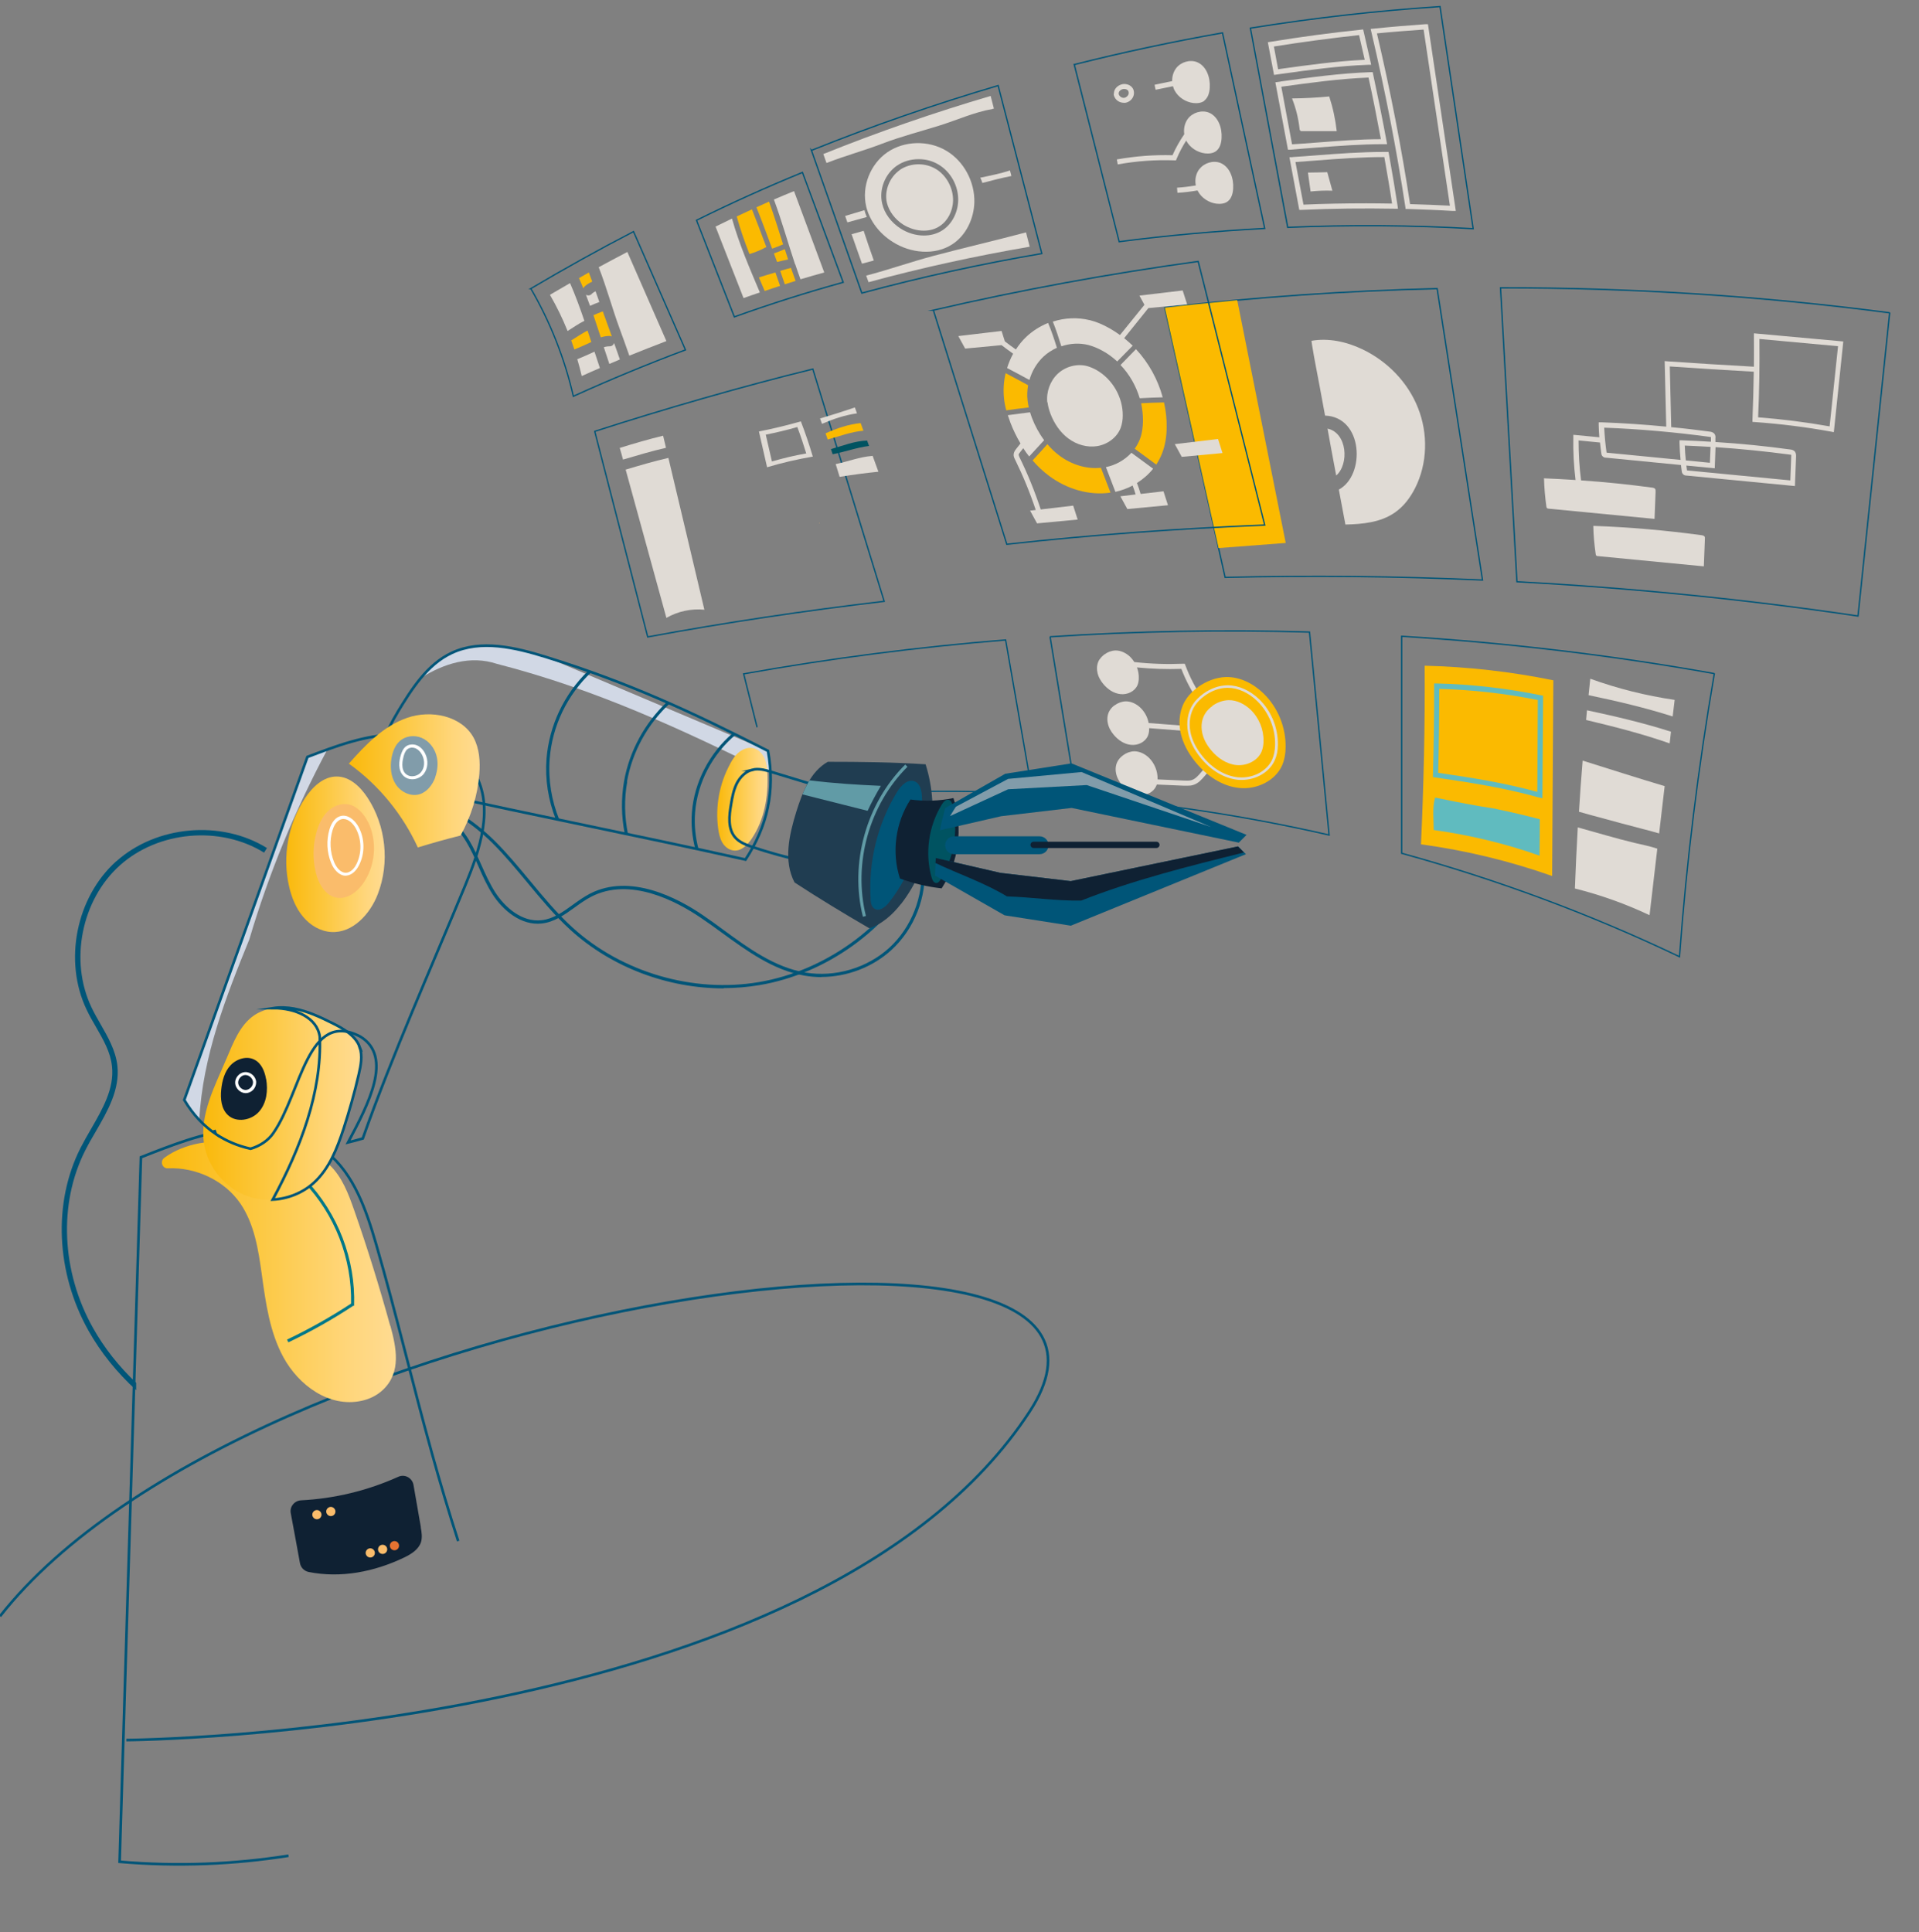 <?xml version="1.0" encoding="UTF-8"?>
<svg id="Ebene_1" xmlns="http://www.w3.org/2000/svg" version="1.1" xmlns:xlink="http://www.w3.org/1999/xlink" viewBox="0 0 1460 1470">
  <rect x="0" y="0" width="1460" height="1470" fill="#808080" stroke="none"/>
  <!-- Generator: Adobe Illustrator 29.5.1, SVG Export Plug-In . SVG Version: 2.1.0 Build 141)  -->
  <defs>
    <linearGradient id="Unbenannter_Verlauf_3" data-name="Unbenannter Verlauf 3" x1="545.7" y1="608.1" x2="584.1" y2="608.1" gradientUnits="userSpaceOnUse">
      <stop offset="0" stop-color="#fab90b"/>
      <stop offset=".4" stop-color="#fcc840"/>
      <stop offset=".8" stop-color="#ffd67b"/>
      <stop offset="1" stop-color="#ffdb92"/>
    </linearGradient>
    <linearGradient id="Unbenannter_Verlauf_31" data-name="Unbenannter Verlauf 3" x1="123.1" y1="967.4" x2="301.1" y2="967.4" xlink:href="#Unbenannter_Verlauf_3"/>
    <linearGradient id="Unbenannter_Verlauf_32" data-name="Unbenannter Verlauf 3" x1="154.7" y1="839.7" x2="275" y2="839.7" xlink:href="#Unbenannter_Verlauf_3"/>
    <linearGradient id="Unbenannter_Verlauf_33" data-name="Unbenannter Verlauf 3" x1="217.8" y1="650" x2="292.7" y2="650" xlink:href="#Unbenannter_Verlauf_3"/>
    <linearGradient id="Unbenannter_Verlauf_34" data-name="Unbenannter Verlauf 3" x1="265.3" y1="594.2" x2="365" y2="594.2" xlink:href="#Unbenannter_Verlauf_3"/>
  </defs>
  <path d="M96.1,1323.9s526.8-3.5,687.3-250C905.7,886.2,189.6,988.5,0,1229.7" fill="none" stroke="#005578" stroke-miterlimit="22.9" stroke-width="2"/>
  <g>
    <g>
      <g>
        <path d="M529.9,167.6l28.8,73.5c27.3-9.8,54.9-18.6,82.8-26.3l-31-83.6c-27.3,11.2-54.2,23.3-80.6,36.4Z" fill="none" stroke="#005578" stroke-miterlimit="10"/>
        <g>
          <path d="M604.9,201.1c-5.4-16.3-10.1-33-16.1-49.3,5.1-2.2,10.2-4.3,15.3-6.4l23,61.9c-6.1,1.7-12.1,3.4-18.1,5.2-1.4-3.8-2.7-7.7-4-11.5Z" fill="#e0dbd5"/>
          <path d="M556.9,166.3c5.4,19.3,13.4,37.7,21.2,56.2-4.1,1.4-8.3,2.8-12.4,4.3l-21.3-54.4c4.2-2.1,8.3-4.1,12.5-6.1Z" fill="#e0dbd5"/>
          <g>
            <path d="M587.5,189.3c-3.9-10.6-7.8-21.1-12-31.6,3.2-1.4,6.4-2.9,9.6-4.3,3.9,10.7,7.2,21.6,10.7,32.5-2.7,1.2-5.5,2.3-8.4,3.3Z" fill="#fbba00"/>
            <path d="M597.1,189.6c.8,2.6,1.7,5.2,2.5,7.8-2.8.6-5.6,1.2-8.4,1.9-.8-2.2-1.6-4.3-2.4-6.5,2.8-1,5.5-2,8.2-3.2Z" fill="#fbba00"/>
            <path d="M601.7,203.7c1.2,3.3,2.4,6.7,3.6,10-2.7.8-5.5,1.7-8.2,2.6-1.2-3.4-2.3-6.8-3.5-10.2,2.7-.8,5.4-1.6,8.1-2.3Z" fill="#fbba00"/>
            <path d="M582.3,188.3c-3.8,2.1-7.9,3.7-12.1,5-3.7-9.4-7-18.9-9.7-28.6,3.9-1.8,7.7-3.6,11.6-5.4,3.8,9.6,7.4,19.2,11,28.8-.2,0-.5,0-.7.2Z" fill="#fbba00"/>
            <path d="M589.9,207.2c1.2,3.4,2.4,6.9,3.6,10.3-3.9,1.3-7.8,2.5-11.7,3.9-1.5-3.4-2.9-6.9-4.4-10.3,4.1-1.3,8.3-2.6,12.5-3.8Z" fill="#fbba00"/>
          </g>
        </g>
      </g>
      <g>
        <path d="M403.9,219.6c14.8,25.5,25.7,53.2,32.3,81.9,28-12.7,56.5-24.5,85.3-35.3l-39.5-90c-26.5,13.7-52.5,28.2-78.2,43.4Z" fill="none" stroke="#005578" stroke-miterlimit="10"/>
        <g>
          <path d="M471.2,249.4c-5.3-14.4-9.7-30.8-15.7-46.1,7.2-3.9,14.5-7.8,21.8-11.6l29.7,67.8c-9.4,3.6-18.8,7.3-28.2,11.1-2.5-7.1-5-14.2-7.6-21.2Z" fill="#e0dbd5"/>
          <path d="M458,237.2c.2,0,.4-.2.6-.3,2.3,6.4,4.6,12.8,6.9,19.1-.5-.2-1.1-.4-1.7-.4-2.3,0-4.6.4-6.7,1.1-1.8-5.6-3.7-11.3-5.6-16.9,2.2-.9,4.4-1.9,6.6-2.7Z" fill="#fbba00"/>
          <path d="M444.6,218.2c-.4.4-.6.8-.8,1.2-1.1-2.6-2.1-5.2-3.3-7.8,2.5-1.4,5-2.9,7.5-4.3.8,2.3,1.7,4.5,2.5,6.8,0,0,0,.1,0,.2-2.2,1-4.2,2.2-6,3.9Z" fill="#fbba00"/>
          <path d="M450,223.7c1-.9,2-1.6,3.1-2.1,1,2.7,1.9,5.4,2.9,8.2,0,0,0,0,0,0-2.4.8-4.8,1.9-7.1,2.9-1-2.8-2.1-5.6-3.1-8.4,1.3.7,3,.7,4.4-.6Z" fill="#e0dbd5"/>
          <path d="M463.7,263.5c1.9,0,3-1.1,3.5-2.5,1.5,4.2,3,8.3,4.4,12.5-2.7,1.1-5.4,2.3-8,3.4-1.4-4.2-2.8-8.5-4.2-12.7,1.4-.5,2.8-.7,4.3-.7Z" fill="#e0dbd5"/>
          <path d="M431.8,251.8c-3.8-9.5-8.3-18.7-13.4-27.5,5.1-3,10.2-6,15.3-8.9,4.1,9.4,7.6,19,10.9,28.7-4.5,2.2-8.5,5.1-12.7,7.7Z" fill="#e0dbd5"/>
          <path d="M447,251.5c1,2.9,1.9,5.8,2.9,8.7-4.2,2-8.5,3.9-12.9,5.7-.8-2.3-1.6-4.6-2.4-6.9,4.1-2.5,8.1-5.3,12.4-7.5Z" fill="#fbba00"/>
          <path d="M452.3,267.6c1.4,4.1,2.7,8.3,4.1,12.4-4.6,2-9.2,4-13.8,6.1-1-4.3-2.1-8.6-3.4-12.8,4.4-1.8,8.7-3.7,13-5.7Z" fill="#e0dbd5"/>
        </g>
      </g>
      <path d="M452.5,328.3c13.4,52.1,26.9,104.2,40.3,156.3,59.6-11,119.6-20,179.9-27.1l-54.3-176.7c-53,13-114,30.6-165.9,47.4Z" fill="none" stroke="#005578" stroke-miterlimit="10"/>
      <g>
        <path d="M474,349.7c-.8-3-1.6-6-2.5-8.9,10.9-3.4,21.9-6.6,33-9.3.7,3.1,1.5,6.2,2.2,9.2-11,2.5-21.9,5.8-32.8,9Z" fill="#e0dbd5"/>
        <path d="M508.5,348.3c9.1,38.3,18.5,77.8,27.4,115.6-9.9-1-20.2,1.2-28.9,6.2l-31-112.8c10.8-3.2,21.5-6.4,32.5-8.9Z" fill="#e0dbd5"/>
      </g>
      <path d="M670.7,602.9c38.2-1.4,76.6-1.1,114.8.9l-20.4-116.9c-66.8,5.4-133.3,14-199.3,25.8l10.2,40.6" fill="none" stroke="#005578" stroke-miterlimit="10"/>
      <g>
        <path d="M886.2,234.1l45.9,205.2c65.3-1.6,130.6-.9,195.8,2l-34.5-221.7c-69.2,1.6-138.4,6.5-207.2,14.4Z" fill="none" stroke="#005578" stroke-miterlimit="10"/>
        <path d="M886.2,234.1c15.1-1.8,30.3-3.3,55.1-5.7l36.9,184.7-51.1,3.9-40.9-182.9Z" fill="#fbba00"/>
        <g>
          <path d="M1010,326.1c15,3.2,16.6,27,6.6,35.7-.5-2.8-1.1-5.7-1.6-8.5-1.7-9.1-3.4-18.1-5-27.2Z" fill="#e0dbd5"/>
          <path d="M1008.1,316.1c-1.4-7.4-2.7-14.8-4.1-22.2-1.8-9.9-3.9-19.9-5.5-29.8-.3-1.6-.5-3.2-.7-4.8,12.9-2.3,26.7.7,38.6,6.4,19,9,34.7,25.1,42.4,44.6,7.8,19.5,7.3,42.4-2.2,61.1-3.7,7.3-8.8,14.1-15.6,18.7-10.7,7.4-24.3,8.7-37.4,9-1.7-8.9-3.3-17.8-5-26.6,20.4-10.9,18.6-55.3-10.5-56.3Z" fill="#e0dbd5"/>
        </g>
      </g>
      <g>
        <path d="M617.3,114.3l38.4,108.7c45.1-12.2,90.8-22.2,136.9-30.1l-33.2-127.8c-48.1,14.2-95.5,30.6-142,49.3Z" fill="none" stroke="#005578" stroke-miterlimit="10"/>
        <g>
          <g>
            <path d="M745.8,135.2c7.6-1.6,15.3-3.1,22.6-5.5l1.1,4.2c-7.4,1.5-14.7,3.3-22.1,5.3-.4-1.4-.9-2.7-1.6-4Z" fill="#e0dbd5"/>
            <path d="M657.7,159.9c.3,1.5.8,2.8,1.4,4.3.1.3.2.6.4.9-4.9,1.4-9.9,2.7-14.8,4.1l-1.7-4.9c4.9-1.5,9.8-2.9,14.7-4.4Z" fill="#e0dbd5"/>
            <path d="M657.1,175.7c2.4,7.5,5.1,15,7.7,22.5-3,.8-6,1.7-9,2.4l-7.9-22.4c3.1-.9,6.2-1.7,9.2-2.6Z" fill="#e0dbd5"/>
            <path d="M710.5,194.6c23.3-6.2,46.8-11.6,70.1-17.8l2.8,10.9c-41.3,7.1-82.2,16-122.6,27l-1.8-5c17.3-4.5,34.1-10.5,51.5-15.1Z" fill="#e0dbd5"/>
            <path d="M755.3,82.9c-14.1,2.4-27.2,8.5-40.8,12.7-14.4,4.5-29.2,8.3-43.3,13.7-13.5,5.2-27.6,9-41,14.2-.5.2-.9.4-1.4.5l-2.4-6.8c41.7-16.8,84.2-31.5,127.3-44.2l2.5,9.7c-.3,0-.6,0-.9,0Z" fill="#e0dbd5"/>
          </g>
          <g>
            <path d="M684.7,129.2c4-2.7,9-4.2,14.1-4.2,4.7,0,9.2,1.2,13.1,3.5,8.1,4.8,13.4,14.5,13.2,24.2-.2,8-4.1,15.4-10.1,19.3-3.4,2.3-7.6,3.5-12.2,3.5-5.4,0-10.9-1.7-15.6-4.6-6.3-4-10.8-10.1-12.4-16.5-2.2-9.1,2-19.7,9.9-25.1Z" fill="#e0dbd5"/>
            <path d="M659,157.1c2.7,11.2,10.4,20.8,20.1,26.9,13.5,8.7,32.1,10.6,45.5,1.8,10.4-6.8,16.3-19.3,16.7-31.8.4-15.7-8-31.5-21.5-39.4-13.5-8-31.7-7.6-44.6,1.2-13,8.9-19.8,26-16.2,41.2ZM682.5,126c4.6-3.2,10.4-4.9,16.3-4.9s10.6,1.4,15.1,4c9.5,5.6,15.4,16.4,15.1,27.6-.3,9.2-4.8,17.8-11.8,22.4-4.1,2.7-9,4.1-14.3,4.1-6.1,0-12.4-1.9-17.7-5.3-7.2-4.6-12.3-11.5-14-18.9-2.6-10.8,2.1-22.8,11.4-29.1Z" fill="#e0dbd5"/>
          </g>
        </g>
      </g>
      <g>
        <path d="M1304.3,512.5c-78.7-14.1-158.1-23.5-237.9-28.4v165.1c72.6,20,143.4,46.2,211.4,78.7,5.3-72.2,14.2-144.1,26.5-215.5Z" fill="none" stroke="#005578" stroke-miterlimit="10"/>
        <g>
          <path d="M1208.6,528.9c.4-4.2.9-8.3,1.3-12.5,20.8,7.5,42.3,12.9,64.2,16.1-.5,4.2-1,8.4-1.5,12.6-21-6.7-42.5-11.7-64-16.2Z" fill="#e0dbd5"/>
          <path d="M1206.7,547.9c.2-2.5.5-5,.7-7.5,21.5,4.6,43,9.6,63.9,16.3-.3,3-.7,5.9-1,8.9-20.8-7.3-42.1-12.7-63.5-17.8Z" fill="#e0dbd5"/>
          <path d="M1257,632.6c-15.9-4.2-31.7-8.3-47.5-12.7-2.7-.8-5.5-1.5-8.2-2.3.8-13,1.7-26,2.8-38.9,20.8,6.5,41.5,13.2,62.4,19.4-1.4,12-2.8,24-4.2,36-1.8-.5-3.5-1-5.3-1.5Z" fill="#e0dbd5"/>
          <path d="M1244.1,641.4c5.3,1.3,11.3,2.4,16.8,4.3-2,16.9-3.9,33.7-5.9,50.6-18.2-8.6-37.2-15.4-56.8-20.3.6-15.5,1.3-31,2.2-46.5,14.5,4,29,8.4,43.6,11.9Z" fill="#e0dbd5"/>
        </g>
        <path d="M1083.9,506.5c32.9.8,65.7,4.5,97.9,11.1-.3,49.6-.6,99.3-.9,148.9-32.3-11.4-65.8-19.5-99.8-24.1,2.1-45.3,3.1-90.6,2.8-135.9Z" fill="#fbba00"/>
        <g>
          <path d="M1171,606.8c-25.9-7.3-52.2-11.4-79.1-15.3l-1.7-.2v-1.7c.7-23.3,1-46.1.9-67.6v-2s2,0,2,0c26.6.6,53.3,3.7,79.3,9l1.6.3-.5,78.1-2.4-.7ZM1095,524c0,20.4-.2,41.9-.8,64,25.6,3.7,50.7,7.7,75.4,14.5l.4-69.9c-24.7-5-49.9-7.8-75.1-8.5Z" fill="#60bbbf"/>
          <path d="M1138.3,615.5c11.1,2.3,22.2,4.9,33.2,7.8,0,9.2-.1,18.5-.2,27.7-26.1-9.2-53.1-15.7-80.5-19.5,0-8.2-1.2-16.4,1-24.7,15.5,3.2,30.9,6.3,46.5,8.6Z" fill="#60bbbf"/>
        </g>
      </g>
      <g>
        <path d="M817.3,49.1l34.2,134.8c36.7-4.8,73.7-8.1,110.7-10.1l-32.1-148.8c-37.8,6.7-75.4,14.7-112.7,24.1Z" fill="none" stroke="#005578" stroke-miterlimit="10"/>
        <g>
          <path d="M916.4,76.6c-2.3,1.8-5.5,2.1-8.4,1.8-5.9-.7-11.5-4.3-14.3-9.5-.6-1-.9-2.2-1.3-3.3l-13.2,2.7-.8-3.8,13.4-2.8c-.1-3.5.9-7,3-9.8,3.6-4.7,10.5-6.8,16-4.6,7.1,3,10.1,11.7,9.6,19.4-.2,3.6-1.2,7.6-4.1,9.8Z" fill="#e0dbd5"/>
          <path d="M912.6,128.6c3.6-4.7,10.5-6.8,16-4.6,7.1,3,10.1,11.7,9.6,19.4-.2,3.6-1.2,7.6-4.1,9.8-2.3,1.8-5.5,2.1-8.4,1.8-5.9-.7-11.5-4.3-14.3-9.5-.1-.2-.2-.4-.3-.6-5.1.9-10.2,1.5-15.3,1.8l-.3-3.9c4.8-.3,9.5-.9,14.3-1.7-.9-4.3,0-9,2.7-12.5Z" fill="#e0dbd5"/>
          <path d="M847.3,71.2c0,1,.3,2.1.9,3.1,1.3,2.4,4,3.9,6.8,3.9.4,0,.8,0,1.2,0,3.1-.5,5.8-3,6.4-6.1.3-1.4.1-2.9-.4-4.2-1.1-2.4-3.8-4-6.8-4-.8,0-1.6.1-2.4.4-2.9.9-5.7,3.6-5.5,7.1ZM851.1,71.1c0-1.5,1.4-2.8,2.8-3.2.4-.1.8-.2,1.3-.2,1.3,0,2.8.5,3.3,1.7.2.5.3,1.2.2,1.9-.3,1.5-1.7,2.8-3.2,3.1-1.6.3-3.2-.6-4-1.9-.3-.4-.4-.9-.4-1.3Z" fill="#e0dbd5"/>
          <path d="M892.1,118c2.5-5.6,5.5-10.9,8.9-15.9-.6-4.1.3-8.5,2.8-11.8,3.6-4.7,10.5-6.8,16-4.6,7.1,3,10.1,11.7,9.6,19.4-.2,3.6-1.2,7.6-4.1,9.8-2.3,1.8-5.5,2.1-8.4,1.8-5.9-.7-11.5-4.3-14.3-9.5,0-.1,0-.2-.1-.3-2.8,4.4-5.3,9.1-7.3,13.9l-.5,1.2h-1.3c-14.4-.5-28.8.5-43,3.1l-.7-3.8c14-2.5,28.3-3.6,42.5-3.2Z" fill="#e0dbd5"/>
        </g>
      </g>
      <g>
        <path d="M710.1,236l55.9,178.1c65.2-7.2,130.7-12,196.2-14.6l-50.6-200.6c-67.7,9.3-135,21.7-201.5,37.1Z" fill="none" stroke="#005578" stroke-miterlimit="10"/>
        <g>
          <g>
            <path d="M782.2,293.1c-.7,3.9-.9,7.8-.4,11.7.2,1.7.5,3.5.9,5.2-5.7.6-11.4,1.4-17.1,2.2-.8-2.9-1.4-5.9-1.7-8.9-.7-6.5-.3-13,1.2-19.4,5.7,3,11.4,6.1,17.1,9.2Z" fill="#fbba00"/>
            <path d="M864.3,265.7c9.6,10.3,16.6,23,20.3,36.6-5.8.1-11.7.4-17.5.7-2.8-9.4-7.8-18.2-14.6-25.3,3.9-4,7.8-8,11.7-12Z" fill="#e0dbd5"/>
            <path d="M796.9,338c2.7,3.2,5.8,6.2,9.2,8.7,9,6.7,20.4,10.4,31.5,9.2,2.4,6.3,4.9,12.6,7.3,18.9-16.4,2.4-33.4-2.8-46.7-12.7-4.6-3.4-8.8-7.4-12.6-11.8,3.8-4.1,7.6-8.2,11.3-12.4Z" fill="#fbba00"/>
            <path d="M879.6,353.4c-5.4-4-10.8-8-16.3-12,1.5-2.1,2.8-4.4,3.8-6.9,1.8-4.5,2.4-9.4,2.5-14.3,0-4.5-.5-9-1.4-13.4,5.8-.3,11.6-.5,17.4-.6,1.4,6.1,2.1,12.4,2,18.7,0,6.8-1,13.7-3.5,20.1-1.2,3-2.7,5.8-4.4,8.5Z" fill="#fbba00"/>
          </g>
          <path d="M797,306.2c.3,2.9,1.2,5.8,2.2,8.6,2.8,7.3,7.3,14.1,13.6,18.8,6.3,4.7,14.4,7.1,22.1,5.8,7.7-1.3,14.9-6.5,17.7-13.8,1.1-3,1.6-6.2,1.6-9.3.2-14.1-7.9-28-20.2-34.9-2.2-1.2-4.5-2.2-7-2.9-7.8-2-16.4.4-22.3,5.9-5.8,5.5-8.8,13.9-7.9,21.8Z" fill="#e0dbd5"/>
          <polygon points="926.7 334 930.1 344.7 899.1 347.6 893.8 337.9 926.7 334" fill="#e0dbd5"/>
          <path d="M828.9,243.5c5.3,1.3,10.3,3.5,15.1,6.2,2.8,1.6,5.5,3.3,8.1,5.2l18.6-23-3.8-7,32.9-3.9,3.4,10.6-29.5,2.8-18.4,22.9c2.2,1.8,4.4,3.7,6.5,5.7-4,4-7.9,8-11.8,12-3.4-3.1-7.1-5.9-11.2-8.1-3.4-1.9-7-3.4-10.7-4.4-6.8-1.7-14-1.3-20.6,1-2-6.3-4-12.7-6.5-18.8,9.1-2.9,18.8-3.4,28.1-1.1Z" fill="#e0dbd5"/>
          <path d="M734.4,265.4l-5.3-9.7,32.9-3.9,2.5,7.9c2.7,2.1,5.5,4.2,8.4,6.2,2.3-3.6,5-6.9,8.1-9.8,4.7-4.4,10.3-7.9,16.4-10.4,2.6,6.1,4.7,12.5,6.7,18.9-3.7,1.7-7.2,3.9-10.2,6.7-5.1,4.8-8.8,11.1-10.7,17.8-5.6-3.1-11.3-6.1-17-9.1,1.2-3.8,2.7-7.4,4.6-10.9-3-2.1-5.9-4.3-8.8-6.5l-27.6,2.6Z" fill="#e0dbd5"/>
          <path d="M848.6,374.2c-2.4-6.3-4.8-12.6-7.2-18.8,7.4-1.5,14.3-5.4,19.4-10.9,5.5,4,11,8.1,16.5,12.1-3.4,4.3-7.6,7.9-12.3,10.9,1.1,2.7,2,5.5,2.8,8.3l17.4-2,3.4,10.6-30.9,2.9-5.3-9.7,11.6-1.4c-.7-2.3-1.4-4.6-2.3-6.8-4.1,2.2-8.5,3.8-13,4.8Z" fill="#e0dbd5"/>
          <path d="M766.7,315.9c5.7-.8,11.3-1.5,17-2.2.4,1.4.9,2.8,1.4,4.2,2.3,6,5.4,11.8,9.3,17-3.8,4.1-7.6,8.3-11.4,12.4-1.6-2-3.1-4.1-4.5-6.3l-2.5,3.2c-.4.5-1,1.2-1,1.7,0,.5.3,1.2.6,1.9,6.3,12.8,11.7,26.2,16.2,39.8l24.7-2.9,3.4,10.6-30.9,2.9-5.3-9.7,4.3-.5c-4.4-13.2-9.7-26.1-15.8-38.5-.5-1-1.2-2.4-1-4,.2-1.6,1.1-2.9,1.8-3.8l3.4-4.3c-3-5.1-5.6-10.4-7.7-15.9-.7-1.9-1.4-3.9-2-5.8Z" fill="#e0dbd5"/>
        </g>
      </g>
      <g>
        <path d="M1120.8,174c-8.4-56.3-16.8-112.7-25.2-169-48.3,3.2-96.5,8.7-144.3,16.4l28.4,151.6c47-2,94.1-1.7,141.1,1Z" fill="none" stroke="#005578" stroke-miterlimit="10"/>
        <g>
          <path d="M1043.3,24.1c10.6,45.2,19.3,90,25.9,133.3l.2,1.6h1.6c12,.4,23.2.8,34.2,1.5h2.4c0,.1-21.2-142.1-21.2-142.1h-1.8c-12.7.9-26.1,2-39.6,3.4l-2.2.2.5,2.2ZM1047.6,25.4c12.1-1.2,24.1-2.1,35.5-2.9l20,134c-9.8-.5-19.7-.9-30.3-1.2-6.4-42.2-14.9-85.9-25.2-129.8Z" fill="#e0dbd5"/>
          <path d="M964.6,32.2l4.7,24.8,5.6-.8c21.6-3,43.9-6.1,66-6.9h2.3c0,0-.5-2.4-.5-2.4-2-8.8-3.6-16-5.2-22.8l-.4-1.7-1.7.2c-23,2.4-46.2,5.5-68.7,9.2l-2,.3ZM969.1,35.4c21.3-3.4,43.1-6.3,64.9-8.7,1.3,5.7,2.7,11.8,4.3,18.8-21.5,1-43.1,4-64,6.9l-1.9.3-3.2-17.3Z" fill="#e0dbd5"/>
          <path d="M974.2,62.1l-3.9.5,9.6,51.3h1.7c6.6-.6,13.3-1.1,19.9-1.6,16.7-1.3,34.1-2.6,51.1-2.6h2.7s-.4-2.3-.4-2.3c-3.1-16.9-6.6-34-10.2-50.9l-.3-1.6h-1.6c-23,.8-46.2,4-68.5,7.1ZM974.8,66c21.7-3,44.2-6.1,66.4-7,3.4,15.6,6.5,31.3,9.4,46.9-16.6,0-33.3,1.4-49.4,2.6-6.1.5-12.1.9-18.2,1.3l-8.2-44Z" fill="#e0dbd5"/>
          <path d="M983.2,119.6h-2.2c0,.1,7.5,40.1,7.5,40.1h1.7c23.6-1.1,47.6-1.3,71.1-.9h2.3s-.3-2.2-.3-2.2c-1.8-11.9-4-24.8-6.6-39.4l-.3-1.6h-3.7c-17.2,0-34.6,1.3-51.4,2.6-6,.5-12.1.9-18.1,1.3ZM985.6,123.3c5.3-.4,10.6-.8,16-1.2,16.7-1.3,34-2.6,51.1-2.6h.5c2.3,13,4.3,24.6,5.9,35.4-6.5-.1-13.1-.2-19.6-.2-15.8,0-31.9.3-47.8,1l-6.1-32.4Z" fill="#e0dbd5"/>
          <path d="M989.5,99.6c-.6-.4-.8-1.2-.8-1.9-.9-7.8-2.8-15.5-5.7-22.8,9.5-.1,18.9-.6,28.3-1.5,2.8,8.6,4.7,17.4,5.7,26.4-8.8,0-17.5,0-26.3,0-.4,0-.9,0-1.3-.2Z" fill="#e0dbd5"/>
          <path d="M1013.7,145.1c-5.5-.2-11.1,0-16.6.6-.7-4.8-1.3-9.6-2-14.4,4.9,0,9.8-.2,14.7-.3,1.3,4.7,2.6,9.4,3.9,14.1Z" fill="#e0dbd5"/>
        </g>
      </g>
      <g>
        <path d="M798.9,484.5l20,121.5c64.7,5,129.1,14.8,192.3,29.3l-14.9-154.4c-65.8-1.9-131.7-.7-197.5,3.6Z" fill="none" stroke="#005578" stroke-miterlimit="10"/>
        <g>
          <g>
            <path d="M836.7,501.6c.9-1.4,2.2-2.7,3.6-3.7,2.4-1.8,5.4-2.9,8.4-3,4.2,0,8.2,2,11.2,4.9,1.2,1.2,2.2,2.5,3.1,3.9,12.3,1.4,24.7,1.8,37,1.3h1.4c0,0,.5,1.3.5,1.3,3.3,8.9,7.7,17.3,13.1,25.1l-3.2,2.2c-5.3-7.7-9.7-16-13-24.7-11.2.4-22.5,0-33.8-1.1,1,2.6,1.5,5.4,1.4,8.2,0,1.8-.3,3.7-1,5.3-2.1,4.8-7.7,7.4-12.9,6.8-5.2-.5-9.8-3.7-13.1-7.7-2.2-2.6-3.9-5.7-4.5-9-.7-3.3-.2-7,1.7-9.8Z" fill="#e0dbd5"/>
            <path d="M848.1,536.6c2.4-1.8,5.4-2.9,8.4-3,4.2,0,8.2,2,11.2,4.9,3.2,3.1,5.4,7.2,6.2,11.6l39.4,3-.3,3.9-38.7-3c0,.2,0,.4,0,.6,0,1.8-.3,3.7-1,5.3-2.1,4.8-7.7,7.4-12.9,6.8-5.2-.5-9.8-3.7-13.1-7.7-2.2-2.6-3.9-5.7-4.5-9-.7-3.3-.2-7,1.7-9.8.9-1.4,2.2-2.7,3.6-3.7Z" fill="#e0dbd5"/>
            <path d="M854.5,574.6c2.4-1.8,5.4-2.9,8.4-3,4.2,0,8.2,2,11.2,4.9,4.3,4.2,6.7,10.2,6.6,16.2,0,0,0,.2,0,.3l20.4.9c1.9,0,3.9.2,5.6-.4,2.8-.9,4.9-3.3,7.1-5.9,2.3-2.7,4.7-5.5,8.3-6.9l1.4,3.6c-2.6,1-4.6,3.3-6.7,5.8-2.5,2.9-5,5.9-8.9,7.1-1.5.5-3.1.6-4.6.6s-1.5,0-2.3,0l-20.9-.9c-.1.4-.3.8-.5,1.2-2.1,4.8-7.7,7.4-12.9,6.8-5.2-.5-9.8-3.7-13.1-7.7-2.2-2.6-3.9-5.7-4.5-9-.7-3.3-.2-7,1.7-9.8.9-1.4,2.2-2.7,3.6-3.7Z" fill="#e0dbd5"/>
          </g>
          <path d="M911.5,522.7c6.2-4.4,13.7-7.4,21.3-7.6,10.6-.2,20.8,5,28.5,12.5,10.9,10.6,17.1,25.8,16.8,41,0,4.6-.8,9.3-2.6,13.6-5.3,12.1-19.6,18.7-32.7,17.3-13.1-1.3-24.9-9.4-33.2-19.6-5.5-6.7-9.8-14.5-11.5-23-1.7-8.5-.5-17.7,4.3-24.9,2.4-3.7,5.7-6.8,9.2-9.3Z" fill="#fbba00"/>
          <path d="M922.3,537.1c3.6-2.6,8-4.3,12.5-4.4,6.2-.1,12.2,3,16.7,7.3,6.4,6.2,10,15.1,9.8,24,0,2.7-.5,5.4-1.5,7.9-3.1,7.1-11.4,10.9-19.1,10.2-7.7-.8-14.5-5.5-19.4-11.5-3.2-3.9-5.8-8.5-6.7-13.4-1-5-.3-10.4,2.5-14.6,1.4-2.2,3.3-4,5.4-5.5Z" fill="#e0dbd5"/>
          <path d="M941.8,593.3c-10.3-1.1-20.3-6.9-28.2-16.6-5.2-6.3-8.4-12.8-9.7-19.5-1.5-7.7-.2-15.5,3.7-21.4,1.9-2.9,4.6-5.6,7.9-8,5.7-4.1,12-6.3,18.2-6.4h.5c8.2,0,16.8,3.9,23.8,10.6,9.2,8.9,14.5,21.9,14.2,34.7,0,4.5-.8,8.3-2.3,11.6-3.9,9-14,15.1-25.2,15.1h0c-1,0-2,0-2.9-.1ZM933.6,523.3c-5.8.1-11.7,2.2-17.1,6.1-3.1,2.3-5.6,4.8-7.4,7.5-3.6,5.5-4.8,12.7-3.4,20,1.2,6.3,4.4,12.6,9.3,18.6,7.6,9.3,17.2,14.9,26.9,15.9.9,0,1.8.1,2.7.1h0c10.4,0,19.8-5.6,23.4-13.9,1.3-3.1,2-6.6,2.1-10.9.3-12.3-4.8-24.7-13.6-33.3-6.6-6.4-14.7-10.1-22.4-10.1h-.5Z" fill="#e0dbd5"/>
        </g>
      </g>
      <g>
        <path d="M1437.7,238c-98.1-12.9-197.1-19.2-296.1-19l12.5,223.6c86.8,4.7,173.5,13.3,259.5,26.1l24.1-230.8Z" fill="none" stroke="#005578" stroke-miterlimit="10"/>
        <g>
          <path d="M1174.7,364c.2,7.1.8,14.3,1.8,21.3,0,.5.2,1,.5,1.3.3.3.7.3,1.1.4,26.9,2.6,53.8,5.2,80.7,7.8.3-6.9.5-13.8.8-20.7,0-.8,0-1.6-.4-2.2-.5-.6-1.4-.8-2.1-.9-18-2.4-36.1-4.3-54.2-5.5-1.3-10.1-1.9-20.2-1.9-30.4l16.3,1.6c.3,2.8.6,5.5,1,8.2,0,.5.2,1.7,1.2,2.5.8.7,1.7.8,2.2.8l57.2,5.6c.2,1.6.4,3.1.6,4.7,0,.6.3,1.7,1.2,2.5.8.7,1.7.8,2.2.8l82.7,8,.9-22.7c0-.8,0-2.3-.9-3.5-1-1.2-2.6-1.5-3.4-1.6-18.9-2.6-38-4.5-57.1-5.7v-2.8c.1-.8.2-2.3-.8-3.5-1-1.2-2.6-1.5-3.4-1.6-9.8-1.3-19.6-2.5-29.4-3.4l-1.1-46.2c21.2,1.5,42.7,2.8,63.9,4-.2,12.1-.5,24.2-1,36.3v1.9c0,0,1.8.1,1.8.1,19.4,1.4,38.9,3.8,58,7.3l2.1.4,7.2-69-68-6.2v2.1c.1,7.7,0,15.5,0,23.3-21.9-1.2-44-2.6-65.8-4.1l-2.1-.2,1.2,49.9c-16.4-1.6-32.9-2.7-49.3-3.3h-2.1c0,0,0,2,0,2,0,3.1.3,6.3.5,9.4l-19.8-1.9v2.1c-.2,10.8.4,21.6,1.7,32.3-8.1-.5-16.2-1-24.4-1.3ZM1337.6,317.5c.9-19.8,1.2-39.8,1-59.6l59.8,5.5-6.4,61c-18-3.2-36.3-5.5-54.5-6.9ZM1283,354.2l21.6,2.1.6-16.1c19,1.3,38,3.2,56.7,5.7.5,0,.8.1.9.2,0,0,0,.6,0,.8l-.7,18.6-78.6-7.6c-.2-1.2-.3-2.5-.5-3.8ZM1281.8,339c6.5.3,13.1.6,19.6,1l-.5,12.1-18.3-1.8c-.4-3.8-.7-7.6-.8-11.3ZM1220.6,325.4c26.7,1,53.7,3.4,80.2,7,.5,0,.8.1.9.2,0,0,0,.6,0,.8v2.7c-7.4-.5-14.6-.8-21.8-1.1h-2.1c0,0,0,2,0,2,.1,4.3.4,8.6.8,12.9l-56.3-5.5c-.9-6.3-1.5-12.7-1.8-19Z" fill="#e0dbd5"/>
          <path d="M1296.7,408c.5.6.5,1.4.4,2.2-.3,6.9-.5,13.8-.8,20.7-26.9-2.6-53.8-5.2-80.7-7.8-.4,0-.8,0-1.1-.4-.4-.3-.4-.8-.5-1.3-1-7.1-1.7-14.2-1.8-21.3,27.6,1,55.1,3.4,82.4,7.1.8.1,1.6.3,2.1.9Z" fill="#e0dbd5"/>
        </g>
      </g>
    </g>
    <g>
      <path d="M625.4,322.5c-.5-1.4-1-2.7-1.5-4.1,8.9-2.6,17.7-5.4,26.5-8.4.5,1.5,1.1,3,1.6,4.5-9.3,1.3-18.1,4.3-26.7,8Z" fill="#e0dbd5"/>
      <path d="M663.6,346.8c.1,0,.2,0,.3,0,1.5,4,3,8.1,4.4,12.1-9.9,1-19.7,2.3-29.5,3.9-1-3.2-2-6.5-3-9.7,9.3-1.9,18.2-5.5,27.7-6.2Z" fill="#e0dbd5"/>
      <path d="M633.5,345.7c-.4-1.3-.8-2.6-1.3-4,9.1-2.6,18-6.2,27.5-6.5.5,1.4,1,2.8,1.5,4.1-9.5,1.2-18.4,4.5-27.7,6.3Z" fill="#005361"/>
      <path d="M629.7,334.4c-.5-1.6-1.1-3.1-1.6-4.7,8.5-3.8,17.4-6.9,26.7-7.8.7,1.9,1.4,3.9,2.1,5.8-9.3.8-18.2,4.2-27.2,6.7Z" fill="#fbba00"/>
      <path d="M577.4,328.3c2.1,9.1,4.1,18.2,6.2,27.2,11.4-3.4,23.1-6.1,34.8-8.1-2.7-9-5.7-18-9.1-26.8-10.6,3-21.2,5.6-32,7.7ZM582.6,330.7c8.1-1.6,16.1-3.5,24-5.8,2.5,6.6,4.7,13.3,6.8,20.1-8.8,1.5-17.5,3.6-26.1,6.1-1.6-6.8-3.1-13.6-4.7-20.4Z" fill="#e0dbd5"/>
    </g>
    <path d="M623.7,398.2c0-.3-.4-.5-.6-.3l.6.3Z" fill="#fabc6b"/>
  </g>
  <g>
    <g>
      <path d="M624.8,743.4c-4.3,0-8.5-.4-12.7-1.1-23.7-4.1-43.7-18.7-63.1-32.8-5.1-3.8-10.5-7.6-15.8-11.2-18.5-12.6-53.9-31.4-83.5-16-4.4,2.3-8.6,5.3-12.6,8.2-7.5,5.4-15.3,11-24.7,12.1-16,1.9-29.9-10.2-37.6-22.1-4.3-6.7-7.6-14-10.7-21.1-2.8-6.3-5.7-12.8-9.3-18.8-8.9-14.9-21.7-23.6-34.2-23.3v-2.4c13.3-.3,26.9,8.8,36.3,24.4,3.7,6.1,6.6,12.7,9.4,19,3.1,7,6.4,14.3,10.6,20.8,7.3,11.3,20.4,22.8,35.3,21,8.8-1,16-6.2,23.6-11.7,4.1-3,8.4-6,12.9-8.4,30.7-15.9,67,3.3,85.9,16.2,5.3,3.6,10.7,7.5,15.8,11.3,19.1,14,38.9,28.4,62.1,32.4,22.6,3.9,47.2-3.3,64.1-18.8,16.9-15.5,26.2-39.3,24.3-62.2l2.4-.2c2,23.6-7.6,48.1-25.1,64.1-14.3,13.1-33.9,20.5-53.3,20.5Z" fill="#005578"/>
      <path d="M550.6,752c-42.4,0-85.1-15.9-116.4-44.3-12-10.9-22.6-23.7-32.8-36-8.5-10.2-17.2-20.8-26.8-30.3-14.6-14.5-44.2-38-78-33.4l-.3-2.3c34.9-4.8,65.1,19.3,80,34,9.6,9.5,18.4,20.2,26.9,30.4,10.1,12.2,20.6,24.9,32.5,35.7,37.5,34.1,91.9,49.9,141.8,41.4,49.9-8.5,96-41.5,120.1-86l2.1,1.1c-24.5,45.2-71.1,78.6-121.8,87.2-9,1.5-18.2,2.3-27.4,2.3Z" fill="#005578"/>
    </g>
    <path d="M88.4,655.3c-30.5,27.4-40.2,75.9-22.5,112.9,2.1,4.5,4.6,8.8,7.1,13.1,5.7,9.9,11.1,19.3,12.2,30,1.9,16.8-7.2,32.5-15.9,47.6-2.8,4.8-5.6,9.7-8.1,14.6-21,41.6-18.6,94.8,6.1,138.9,9.4,16.7,21.7,31.9,36.3,45.3v-5.6c-13.1-12.4-24.2-26.4-32.8-41.7-24.1-42.9-26.4-94.6-6-135,2.4-4.8,5.2-9.7,8-14.4,9.1-15.7,18.5-32,16.5-50.2-1.3-11.5-7.1-21.7-12.8-31.6-2.4-4.2-4.9-8.5-6.9-12.8-16.9-35.4-7.6-81.8,21.6-108,29.2-26.2,76.3-30.4,109.7-9.7l2.2-3.5c-34.8-21.6-84.1-17.2-114.6,10.1Z" fill="#005578"/>
    <g>
      <g>
        <g>
          <path d="M415.2,499.8c-23.3-7.2-49.3-13.4-71.4-3.1-9.4,4.3-17,11.2-23.6,19.1,17.6-11,37.7-17.4,57.9-10.7,75.3,19.3,141.4,50.2,208.1,83.2-.2-5.5-.9-11.2-1.9-17" fill="#d1d8e5"/>
          <path d="M302.3,542.3c-7.8,12.9-15.7,29-8.6,42.3,5.9,11.2,19.8,15,32.1,17.8,84.9,18.9,156.5,32.7,241.4,51.6,16.6-25.4,22.7-52,17.1-82.7-58-29.7-106.8-52.2-169.1-71.5-23.3-7.2-49.3-13.4-71.4-3.1-18.9,8.8-30.7,27.7-41.5,45.5Z" fill="none" stroke="#005578" stroke-miterlimit="22.9" stroke-width="2"/>
          <path d="M555.4,581.4c-8.1,14.9-11.3,32.3-9,49.1.5,3.6,1.3,7.3,3.1,10.5,1.9,3.2,5,5.7,8.7,6.1,5.7.6,10.4-4.1,13.6-8.8,9.8-14.4,12.9-32.5,12.1-49.9-.2-3.9-.6-7.8-2.2-11.4-1.6-3.6-4.5-6.7-8.2-7.7-3.8-1-7.9.4-11,2.8-3.1,2.4-5.3,5.8-7.1,9.2Z" fill="url(#Unbenannter_Verlauf_3)"/>
        </g>
        <g>
          <path d="M418.2,577.5c1.9-25.1,13.4-48.9,31.7-66.1-.8-.3-1.7-.6-2.5-.9-18.2,17.5-29.6,41.6-31.6,66.8-1.2,15.7,1.3,31.4,7,45.9.9.2,1.9.4,2.8.6-6-14.6-8.6-30.5-7.4-46.3Z" fill="#005578"/>
          <path d="M477,594.8c4-22.7,15.7-43.9,32.6-59.6-.8-.3-1.6-.7-2.3-1-16.8,16-28.5,37.3-32.5,60.2-2.3,13.2-2.1,26.7.5,39.8.8.2,1.7.4,2.5.5-2.7-13.1-3-26.7-.6-39.9Z" fill="#005578"/>
          <path d="M528.8,618.5c1.7-22.9,13.3-44.9,31-59.6-.8-.4-1.5-.8-2.3-1.1-17.7,15.1-29.4,37.3-31.1,60.5-.7,9.2.2,18.4,2.5,27.3.9.2,1.7.4,2.6.6-2.4-9-3.4-18.4-2.7-27.7Z" fill="#005578"/>
        </g>
      </g>
      <g>
        <g>
          <path d="M348.6,1172.5c-7.1-22-13.7-44.2-19.9-66.5-14.8-53.1-27.3-106.8-42.6-159.6-7.5-25.8-16.7-52.9-37.5-69.8-19.2-15.7-45.7-20.1-70.3-17.3-24.6,2.8-48,12.1-71.1,21.2-5.4,178.7-10.8,357.4-16.2,536,44.5,3.8,87.2,1.9,128.5-4.6" fill="none" stroke="#005578" stroke-miterlimit="22.9" stroke-width="2"/>
          <path d="M296.9,1008.8c-8.2-29.7-17.3-59.1-27.5-88.2-4.3-12.3-9.1-25.1-18.5-34.1-14.6-14-36.6-16.1-56.8-17.4-14.3-.9-28.7-1.8-42.8.8-9.4,1.8-18.7,5.4-26.3,11-3.5,2.6-1.6,8.2,2.7,8,21.3-1,43.1,9.2,55.2,26.8,10.7,15.7,13.7,35.3,16.3,54.1,3,21.6,6,43.7,16.4,62.8,11.6,21.3,34.7,38.5,59.4,33.2,6.1-1.3,11.9-4.1,16.5-8.5,14-13.4,10-32.1,5.5-48.6Z" fill="url(#Unbenannter_Verlauf_31)"/>
          <path d="M175.1,1330" fill="#007889"/>
          <g>
            <path d="M320.2,1162l-5.6-32.2c-.9-5.3-6.6-8.5-11.6-6.2-23.3,10.5-48.5,16.6-74,17.9-5,.3-8.7,4.8-7.8,9.7,2.3,12.5,4.8,25.7,7,38,.6,3.4,3.2,6.1,6.6,6.8,24.5,4.9,50-.1,72.7-11,5.4-2.6,11-6.1,12.8-11.7,1.1-3.6.5-7.6-.2-11.3Z" fill="#0f2133"/>
            <g>
              <path d="M244.6,1152.4c0,2-1.6,3.5-3.5,3.5s-3.5-1.6-3.5-3.5,1.6-3.5,3.5-3.5,3.5,1.6,3.5,3.5Z" fill="#fabc6b"/>
              <path d="M255.2,1150c0,2-1.6,3.5-3.5,3.5s-3.5-1.6-3.5-3.5,1.6-3.5,3.5-3.5,3.5,1.6,3.5,3.5Z" fill="#fabc6b"/>
              <path d="M285.2,1181.5c0,2-1.6,3.5-3.5,3.5s-3.5-1.6-3.5-3.5,1.6-3.5,3.5-3.5,3.5,1.6,3.5,3.5Z" fill="#fabc6b"/>
              <circle cx="291.1" cy="1178.8" r="3.5" fill="#fabc6b"/>
              <circle cx="300.1" cy="1176" r="3.5" fill="#e67231"/>
            </g>
          </g>
          <path d="M232.9,897.8l-1.7,1.6c23.6,24.7,36.6,58.3,35.9,92.4-15.5,10.2-31.9,19.4-48.7,27.4l1,2.1c17-8.1,33.6-17.4,49.3-27.8h.7c1.2-35.3-12.2-70.2-36.6-95.8Z" fill="#007889"/>
        </g>
        <g>
          <path d="M155.3,870c2.7,18,15.9,34,33,40.1,17.2,6.1,37.5,1.9,50.9-10.4,11.5-10.6,17.4-25.9,22.3-40.8,4.4-13.6,8.3-27.3,11.5-41.2,1.6-6.9,3.1-14.3.7-21-3.2-8.8-12.3-14-20.7-18.2-9.4-4.7-19-9.2-29.3-11.1-10.3-1.9-21.5-.8-30.2,5-11,7.4-16,20.9-21.2,33.1-8.8,20.8-20.4,42.2-17.1,64.5Z" fill="url(#Unbenannter_Verlauf_32)"/>
          <path d="M140.2,836.9c3.5,5.8,7.3,10.8,11.4,15.2,2.6-48.5,20.3-93.8,38.1-137.4,14.7-49.8,34.7-98.3,59.4-144.5-5.1,1.8-10.2,3.8-15.3,5.7" fill="#d1d8e5"/>
          <path d="M273.7,796.7c-3.2-8.8-12.3-14-20.7-18.2-9.4-4.7-19-9.2-29.3-11.1-5.1-.9-10.5-1.2-15.7-.4,16.8,0,33.3,7.3,35.3,21.7,1.6,42.3-14.5,84.5-35.8,124,11.6-.6,23.1-5.2,31.6-13.1,11.5-10.6,17.4-25.9,22.3-40.8,4.4-13.6,8.3-27.3,11.5-41.2,1.6-6.9,3.1-14.3.7-21Z" fill="none" stroke="#005578" stroke-miterlimit="22.9" stroke-width="2"/>
          <path d="M361.3,588.7c-11.5-20.3-36.5-30-59.8-29.8-23.4.2-45.8,8.7-67.6,17-31.2,87-62.4,174-93.7,261,6.8,11.4,14.9,19.8,24.1,26-.4-1-.9-2.1-1.2-3.2.3,1.1.8,2.2,1.2,3.2,8.1,5.4,16.9,9,26.3,11.1,7.1-2,13.7-6.4,17.4-12,21.3-30.7,26-94.5,66.2-73.3,25,15.4,6.2,51.2-9.4,80.5,3.7-.9,7.5-1.9,11.2-3,23.1-65.2,51.6-128.7,78-192.7,11.2-27.2,21.9-59.2,7.4-84.9Z" fill="none" stroke="#005578" stroke-miterlimit="22.9" stroke-width="2"/>
          <g>
            <path d="M232.2,607.1c-13,19.6-17.6,44.7-12.2,67.6,1.9,8.2,5.1,16.2,10.5,22.7,5.4,6.5,13.1,11.2,21.5,11.7,16.3,1,29.7-13.7,35.5-29,9.1-23.8,6.1-51.8-7.8-73.1-5.5-8.4-13.7-16.3-23.7-16.2-10,0-18.3,8-23.8,16.3Z" fill="url(#Unbenannter_Verlauf_33)"/>
            <path d="M280,625.5c-3.1-6.4-8.5-12.5-15.5-13.6-5.6-.9-11.4,1.7-15.4,5.7-4,4-6.5,9.4-8.1,14.9-3,10.2-3.2,21.1-.7,31.4,2.1,8.6,7.3,17.7,16,19.1,7.9,1.3,15.4-4.3,20-10.9,9.4-13.4,10.9-31.9,3.8-46.6Z" fill="#fabc6b"/>
            <path d="M263.1,666.3c-5.2,0-9.2-4.9-11.1-9.6-3.4-8.2-3.8-17.3-1.3-25.8,1.7-5.5,4.7-9.1,8.4-10,.7-.2,1.4-.3,2.1-.3,5.1,0,9.4,4.5,11.5,8.4,4.9,8.9,5.1,20.1.5,29.2-2.4,4.8-5.9,7.7-9.7,8-.2,0-.4,0-.5,0ZM261.3,623.1c-.5,0-1,0-1.5.2-4,1-6,5.7-6.8,8.4-2.4,7.8-1.9,16.6,1.2,24.2,1.7,4.1,5,8.4,9.3,8.1,4.1-.3,6.8-4.7,7.7-6.6,4.2-8.4,4-18.8-.5-27.1-1.8-3.3-5.3-7.2-9.4-7.2Z" fill="#fff"/>
          </g>
          <g>
            <path d="M202.4,820.9c-1-5.8-3.5-11.9-8.7-14.6-5.9-3.2-13.7-.7-18.3,4.2-4.6,4.9-6.4,11.8-7.1,18.5-.7,6.9,0,14.6,5.1,19.4,6.4,6,17.7,4.1,23.6-2.5,5.9-6.6,7-16.3,5.5-24.9Z" fill="#0f2133"/>
            <path d="M186.9,831.7h0c-4.1,0-7.8-3.7-8-7.7-.2-4.1,3.3-8,7.3-8.3,4.4-.4,8.6,3.4,8.7,7.7,0,2.1-.8,4.2-2.3,5.8-1.6,1.6-3.6,2.5-5.7,2.5ZM186.8,817.9c-.1,0-.3,0-.4,0-2.8.2-5.3,3-5.2,5.9.1,2.8,2.8,5.4,5.6,5.5v1.2c0,0,0-1.2,0-1.2h0c1.4,0,2.9-.7,4-1.8,1.1-1.2,1.7-2.6,1.7-4.1-.1-2.9-2.9-5.5-5.8-5.5Z" fill="#fff"/>
          </g>
          <g>
            <path d="M317.8,644.8c10.8-3.3,21.7-6.4,32.6-9.1,8-14.4,13-30.5,14.3-46.9.7-9.4.1-19.3-4.4-27.6-9.2-16.7-32.4-21.3-50.4-15.1-18,6.2-31.9,20.6-44.5,34.9,22.7,16.2,40.9,38.5,52.5,63.8Z" fill="url(#Unbenannter_Verlauf_34)"/>
            <g>
              <path d="M331,591.6c2-5.5,2.6-11.6.9-17.3-1.7-5.6-5.7-10.6-11.1-12.9-5.4-2.3-12.1-1.6-16.5,2.3-3.7,3.2-5.5,8.1-6.4,12.9-1.2,6.8-.6,14.2,3.1,20,3.7,5.8,11.1,9.6,17.8,7.8,5.9-1.6,10.1-7,12.3-12.8Z" fill="#819caa"/>
              <path d="M313.6,592.9h0c-2.4,0-4.6-.8-6.3-2.3-4.9-4.4-3.6-11.9-2.4-16,.7-2.3,1.7-4.9,3.8-6.6,2.3-1.8,5.9-2.1,8.8-.8,2.4,1.1,4.6,3.3,6,6.2,2.6,5.2,2.1,11.4-1.1,15.4-2,2.5-5.4,4.1-8.7,4.1ZM313.6,568.8c-1.3,0-2.5.4-3.5,1.1-1.6,1.2-2.4,3.4-3,5.4-.8,2.9-2.4,10,1.7,13.6,1.6,1.4,3.4,1.7,4.7,1.7h0c2.7,0,5.3-1.2,6.9-3.2,2.7-3.3,3-8.5.8-12.9-1.2-2.4-2.9-4.2-4.9-5.1-.9-.4-1.9-.6-2.9-.6Z" fill="#fff"/>
            </g>
          </g>
        </g>
      </g>
      <g>
        <path d="M572.4,585.7c-5.3,1.3-9.4,5.6-11.9,10.5-2.4,4.9-3.4,10.4-4.3,15.7-1.5,8.7-2.6,18.6,3.1,25.2,3.4,3.9,8.4,5.7,13.3,7.4,24.7,8.2,50.2,13.9,76,17.1,3.2-17.4,8-34.6,14.2-51.2-25.2-7.7-50.4-15.3-75.6-23-4.9-1.5-10-3-15-1.7Z" fill="none" stroke="#005578" stroke-miterlimit="22.9" stroke-width="2"/>
        <g>
          <path d="M685.6,687.7c22.9-29.6,29.9-70.6,18.6-106.2-24.7-1.6-49.3-1.9-74.4-1.9-13.3,7.5-19.3,23.2-23.9,37.8-5.5,17.7-10,37.6-1.4,54,18.5,12.1,37.5,23.6,56.8,34.8,9.5-2.8,17.9-10.4,24.2-18.5Z" fill="#203d51"/>
          <path d="M615.9,593.7c-2.1,3.4-3.8,7-5.4,10.7,16.5,4.1,33.1,8.3,49.6,12.5,3-6.5,6.4-12.8,10.1-19-18.1-.8-36.2-1.9-54.4-4.2Z" fill="#619ba6"/>
          <path d="M662.3,684c.2,2.7.6,5.8,2.9,7.3,3.7,2.5,8.4-1.1,11.1-4.6,18-22.6,27.1-52.1,25.1-81-.3-4.3-1.4-9.4-5.3-11.1-5.3-2.4-10.7,3.1-13.7,8.1-14.8,24.2-21.8,53.1-20,81.4Z" fill="#005578"/>
          <path d="M656.5,697.4c-10.2-40.7,2.5-86.1,32.2-115.7l1.7,1.7c-29.1,29-41.5,73.5-31.6,113.5l-2.3.6Z" fill="#619ba6"/>
        </g>
        <g>
          <g>
            <path d="M684.7,668.4c10.2,3.8,20.9,6.3,31.7,7.5,13.1-20,16.5-46,9-68.7-10.7,2.2-21.8,2.6-32.7,1.1-11.4,17.5-14.5,40.2-8,60.1Z" fill="#0f2133"/>
            <path d="M712.5,671.8c1.4,0,2.3-1.4,3.1-2.6,10.3-16.7,13.7-37.4,9.1-56.5-.4-1.7-1.1-3.6-2.7-4.1-2.2-.7-4.2,1.4-5.4,3.4-10.1,16.4-13.1,37.2-7.8,55.7.5,1.9,1.7,4.2,3.7,4.1Z" fill="#005361"/>
          </g>
          <g>
            <path d="M941.9,644l-127.2,26.4-53.6-6.3-49-11.3c-.4,4.4-.6,8.9-.7,13.4l52.9,30.2,50.4,7.9,133.2-54.4-5.9-5.9Z" fill="#005578"/>
            <path d="M822.6,685.2c39.7-15.7,82-26.2,123.8-36.6l-4.6-4.6-127.2,26.4-53.6-6.3-49-11.3c-.1,1.3-.2,2.6-.3,3.8,17.6,8.4,37.2,15,54.4,25.4,18.8.6,37.7,3.5,56.5,3.2Z" fill="#0f2133"/>
          </g>
          <g>
            <path d="M815.2,580.8l-50.4,7.9-45.7,26.1c-1.5,5.5-2.9,11.2-4,16.9l46.6-10.7,53.6-6.3,127.2,26.4,5.9-5.9-133.2-54.4Z" fill="#005578"/>
            <polygon points="722.8 620.9 767 600.5 826.8 597.3 921.4 629.2 822.9 587.4 767 592.6 727.2 613.8 722.8 620.9" fill="#819caa"/>
          </g>
          <g>
            <path d="M797.7,643.1c0,3.8-3,6.8-6.8,6.8h-65c-3.8,0-6.8-3-6.8-6.8h0c0-3.8,3-6.8,6.8-6.8h65c3.8,0,6.8,3,6.8,6.8h0Z" fill="#005578"/>
            <path d="M882.2,642.8c0,1.3-1.1,2.4-2.4,2.4h-93.4c-1.3,0-2.4-1.1-2.4-2.4h0c0-1.3,1.1-2.4,2.4-2.4h93.4c1.3,0,2.4,1.1,2.4,2.4h0Z" fill="#0f2133"/>
          </g>
        </g>
      </g>
    </g>
  </g>
</svg>